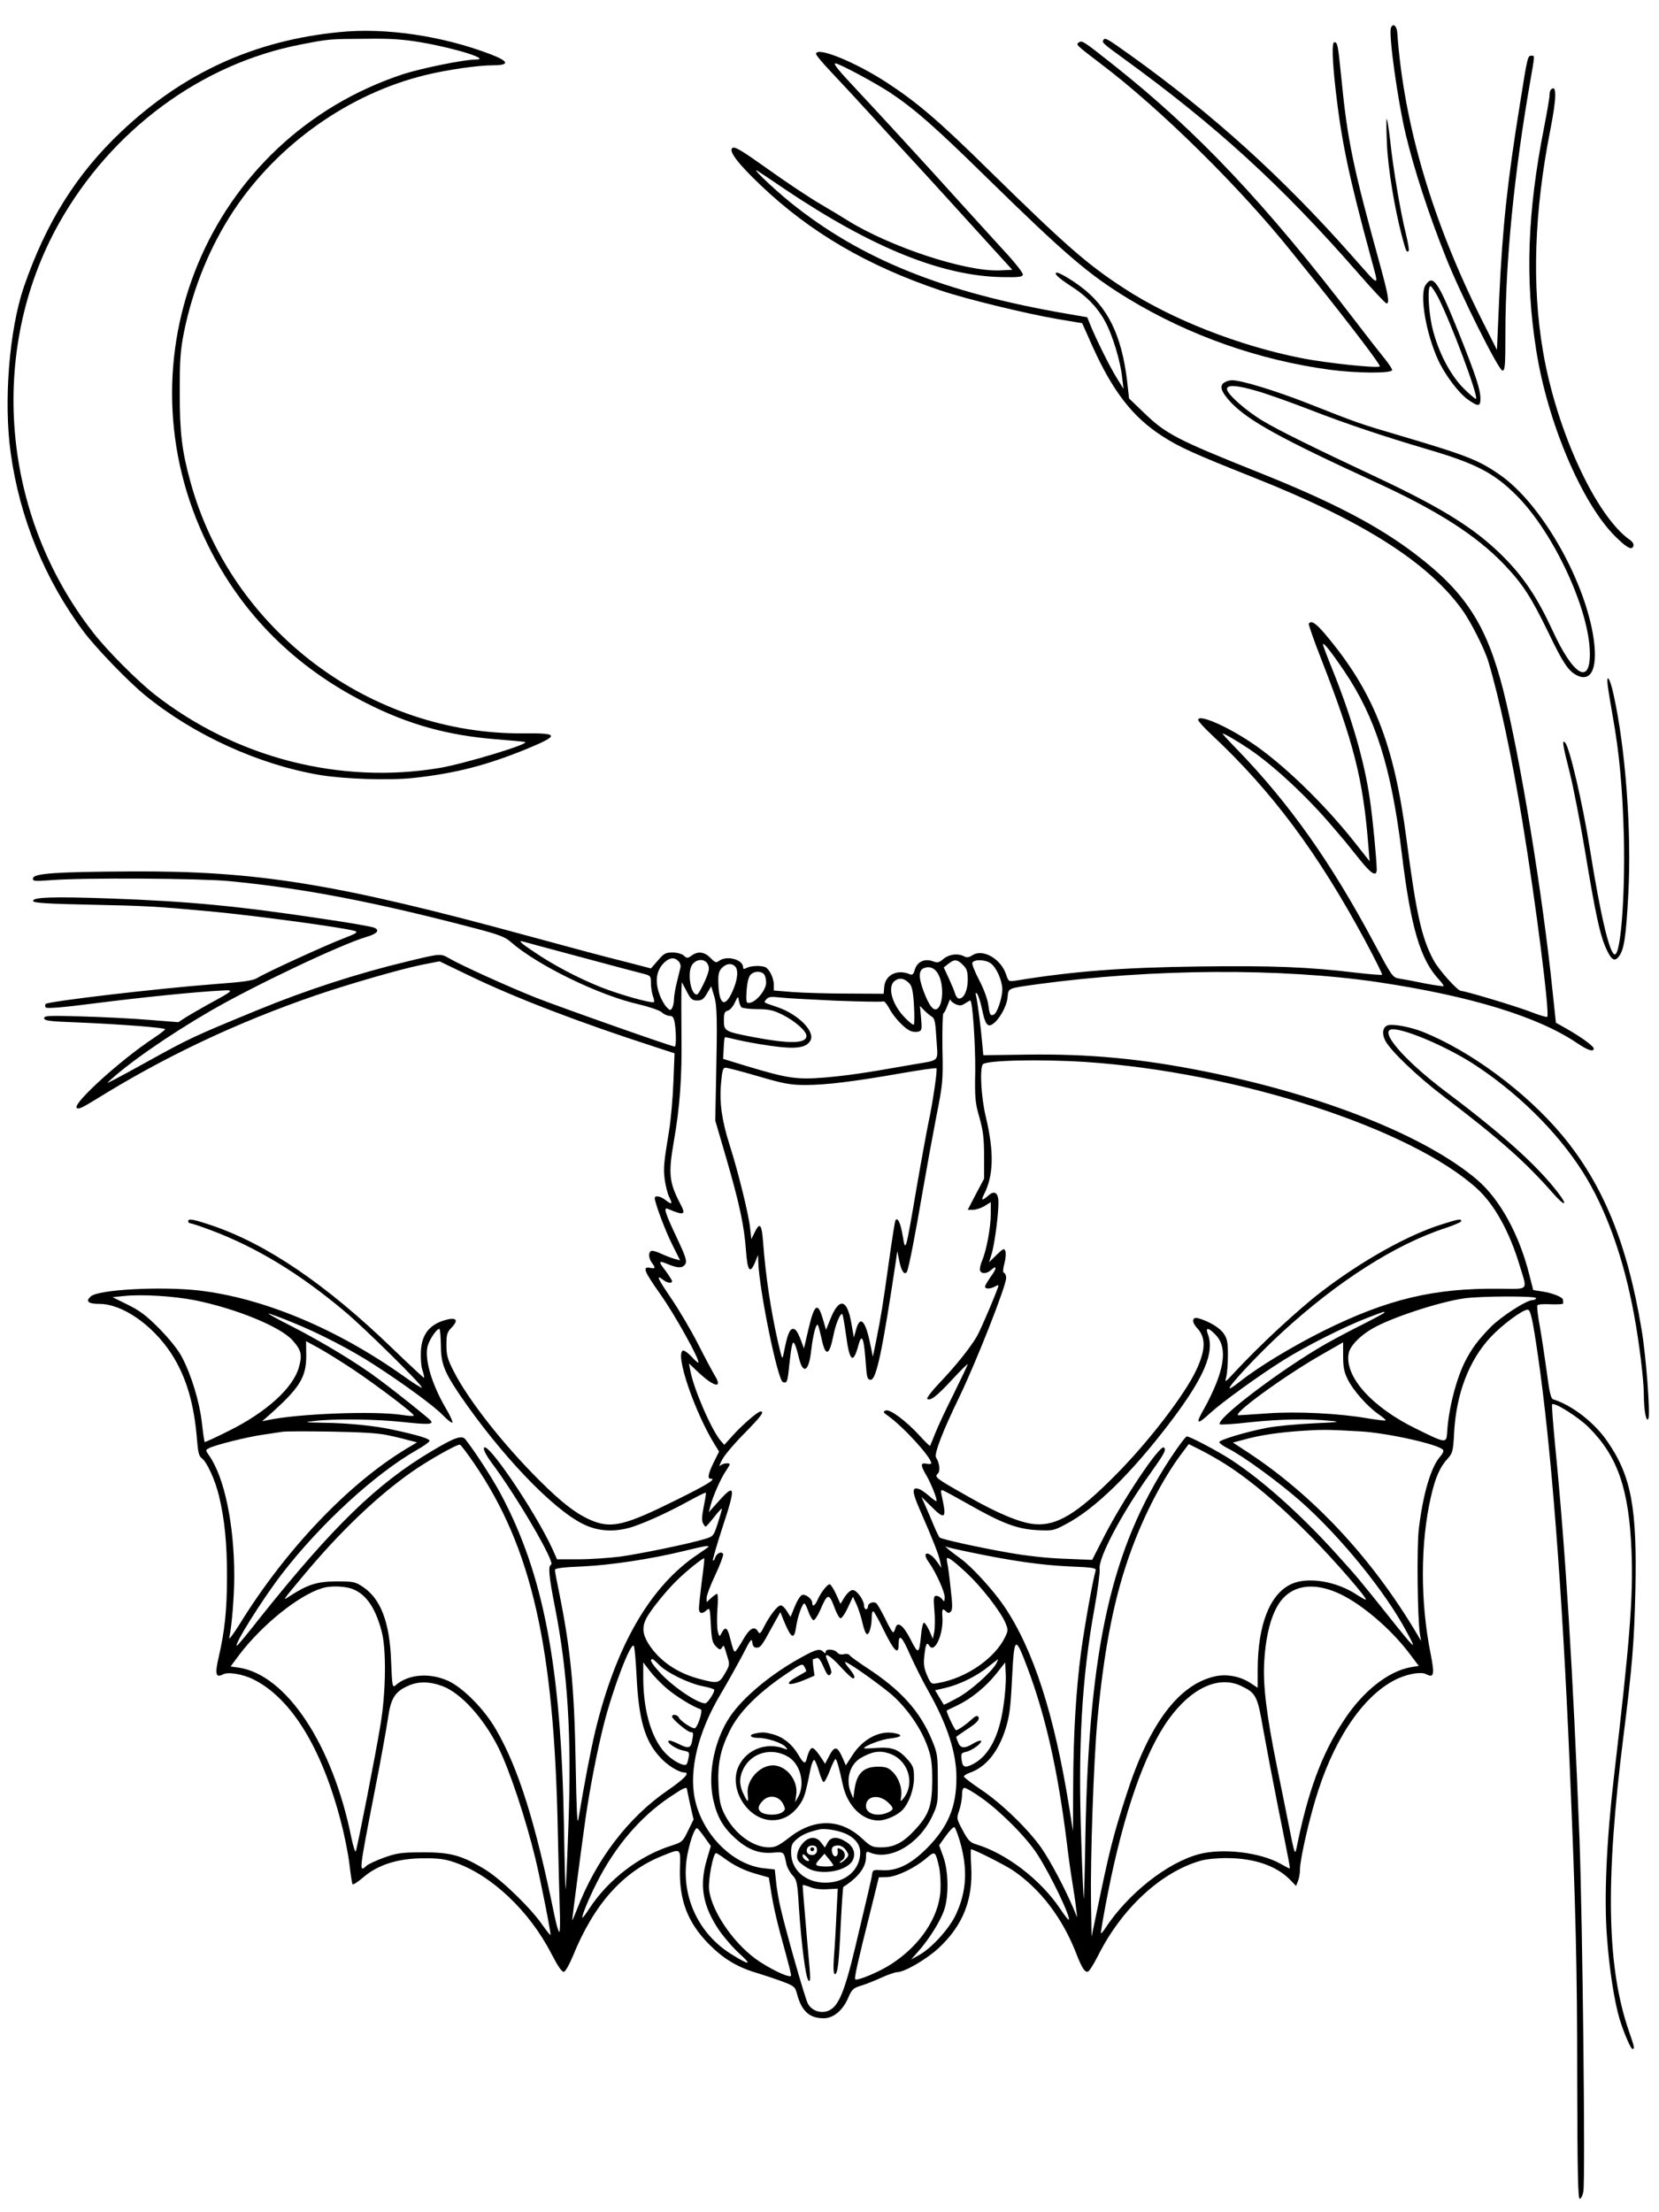 <?xml version="1.0" standalone="no"?>
<!DOCTYPE svg PUBLIC "-//W3C//DTD SVG 20010904//EN"
 "http://www.w3.org/TR/2001/REC-SVG-20010904/DTD/svg10.dtd">
<svg version="1.0" xmlns="http://www.w3.org/2000/svg"
 width="864pt" height="1152pt" viewBox="0 0 864 1152"
 preserveAspectRatio="xMidYMid meet">

<g transform="translate(0,1152) scale(0.1,-0.1)"
fill="#000000" stroke="none">
<path d="M7244 11375 c-13 -33 35 -379 77 -555 44 -184 120 -417 209 -640 76
-192 275 -590 295 -590 13 0 15 28 15 193 0 374 46 837 130 1317 24 137 23
130 6 130 -20 0 -21 -4 -60 -250 -66 -408 -91 -643 -108 -1008 l-12 -274 -75
149 c-261 519 -410 1024 -444 1502 -2 37 -23 53 -33 26z"/>
<path d="M1770 11353 c-443 -43 -813 -211 -1138 -518 -233 -220 -392 -473
-508 -810 -76 -223 -106 -598 -68 -866 47 -338 179 -660 381 -930 64 -85 231
-258 318 -329 253 -207 593 -362 912 -416 129 -21 359 -29 488 -15 219 24 381
66 593 153 166 69 163 81 -18 79 -802 -8 -1526 537 -1738 1309 -45 163 -56
257 -56 465 0 169 3 218 22 315 47 230 136 448 260 635 230 346 600 607 997
704 110 27 272 51 353 51 88 0 83 21 -15 58 -249 95 -544 139 -783 115z m420
-53 c177 -30 370 -90 288 -90 -61 0 -281 -45 -378 -76 -1017 -335 -1495 -1484
-1018 -2451 177 -360 455 -638 825 -824 220 -112 426 -169 680 -189 76 -6 142
-12 147 -14 32 -8 -311 -112 -444 -135 -520 -87 -1063 53 -1485 383 -88 69
-248 229 -319 321 -479 612 -551 1465 -180 2130 273 487 741 834 1264 934 145
28 144 28 335 29 128 2 198 -3 285 -18z"/>
<path d="M5746 11311 c-8 -12 1 -20 99 -91 488 -354 826 -662 1228 -1122 76
-87 142 -158 148 -158 17 0 9 44 -35 205 -141 511 -169 646 -201 975 -17 168
-19 180 -36 180 -13 0 -11 -86 6 -240 31 -275 69 -456 184 -879 44 -165 55
-165 -100 9 -358 405 -721 734 -1151 1042 -126 90 -133 94 -142 79z"/>
<path d="M5620 11300 c-19 -12 -17 -13 110 -110 312 -235 733 -651 1000 -986
14 -17 68 -84 121 -150 184 -230 341 -436 335 -442 -11 -11 -283 18 -408 43
-328 65 -676 202 -923 363 -194 126 -304 223 -700 611 -266 262 -375 355 -535
460 -167 109 -370 191 -370 150 0 -6 33 -46 73 -88 69 -73 138 -148 237 -256
25 -28 99 -109 165 -180 131 -142 236 -258 424 -465 l123 -135 -62 -3 c-178
-9 -575 122 -799 262 -20 13 -83 51 -141 85 -58 34 -181 116 -273 182 -135 96
-171 118 -183 108 -20 -16 28 -80 149 -195 258 -245 556 -419 937 -547 134
-45 438 -119 605 -148 l131 -22 52 -117 c107 -238 211 -372 365 -471 91 -59
168 -93 477 -216 567 -225 909 -442 1086 -690 44 -60 117 -206 135 -267 58
-194 121 -488 178 -836 69 -417 143 -1001 129 -1015 -3 -3 -41 8 -84 25 -74
29 -344 110 -365 110 -18 0 -114 107 -142 158 -63 116 -91 241 -142 632 -66
503 -173 772 -428 1073 -46 53 -69 68 -81 49 -2 -4 27 -88 66 -187 168 -431
217 -623 244 -965 l7 -85 -83 105 c-160 201 -376 409 -535 514 -132 88 -275
149 -275 117 0 -6 32 -42 72 -79 313 -293 551 -613 798 -1071 51 -95 90 -174
88 -177 -3 -2 -61 2 -129 10 -256 31 -444 38 -826 33 -397 -5 -656 -25 -949
-73 -41 -6 -42 -6 -54 31 -27 82 -121 136 -175 101 -19 -12 -30 -14 -44 -6
-33 17 -78 11 -107 -13 -23 -20 -32 -22 -55 -13 -43 16 -82 -2 -94 -42 -7 -24
-13 -31 -25 -26 -66 29 -130 -2 -135 -66 l-3 -35 -188 1 c-104 0 -233 4 -286
8 l-98 8 0 29 c0 37 -24 84 -45 93 -25 9 -74 7 -96 -4 -14 -8 -19 -7 -19 3 0
40 -84 63 -124 34 -16 -12 -22 -10 -46 15 -32 32 -65 36 -98 12 -21 -15 -25
-15 -41 0 -10 9 -35 16 -59 16 -35 0 -45 -5 -76 -42 l-36 -41 -127 33 c-124
31 -255 66 -508 135 -1003 274 -1418 341 -2075 337 -387 -2 -503 -10 -508 -35
-3 -16 4 -17 100 -10 168 13 769 9 918 -5 388 -37 764 -109 1295 -249 114 -30
147 -43 176 -69 137 -120 460 -278 666 -324 54 -13 107 -31 119 -41 11 -11 30
-19 41 -19 16 0 22 -8 27 -37 8 -49 8 -123 0 -123 -17 0 -597 205 -724 255
-150 60 -395 171 -455 207 -40 23 -47 22 -215 -19 -259 -62 -526 -149 -779
-253 -333 -137 -353 -146 -582 -273 -139 -77 -208 -113 -199 -105 99 95 317
247 540 376 225 130 671 342 808 383 56 16 72 35 41 48 -13 6 -130 26 -259 45
-451 68 -701 92 -1112 107 -308 11 -412 7 -405 -14 3 -9 86 -14 293 -18 294
-6 347 -9 629 -35 234 -22 695 -84 753 -102 19 -6 8 -13 -65 -41 -100 -39
-392 -173 -440 -202 -25 -16 -69 -22 -229 -34 -298 -23 -861 -89 -876 -103 -4
-4 -4 -12 0 -18 5 -7 84 -1 262 22 234 30 529 60 658 66 63 4 59 0 -68 -69
-47 -26 -102 -58 -123 -71 l-38 -25 -152 12 c-84 7 -241 15 -349 18 -174 5
-198 4 -198 -9 0 -13 27 -17 168 -22 219 -9 462 -27 462 -36 0 -3 -28 -25 -63
-48 -168 -111 -414 -334 -398 -360 6 -11 27 -2 92 38 364 227 741 405 1154
547 176 60 440 136 552 159 l92 18 158 -76 c236 -114 569 -242 962 -369 l104
-34 -6 -150 c-3 -82 -13 -195 -22 -250 -28 -171 -31 -198 -23 -259 5 -33 15
-73 23 -89 19 -38 15 -42 -18 -17 -26 21 -57 27 -57 11 0 -24 55 -171 91 -242
l41 -82 -27 7 c-15 4 -47 16 -71 27 -24 12 -48 18 -54 14 -14 -9 -12 -38 5
-61 20 -27 19 -32 -10 -26 -41 7 -31 -17 55 -139 74 -104 208 -345 197 -355
-2 -2 -18 12 -36 32 -18 19 -38 33 -44 31 -43 -15 59 -317 165 -489 l23 -37
-28 -56 c-28 -58 -34 -85 -17 -85 34 0 -12 -29 -182 -113 -255 -127 -329 -146
-426 -109 -83 32 -162 92 -287 217 -187 187 -367 416 -442 564 -32 62 -38 84
-38 137 0 55 3 66 28 92 40 42 20 56 -47 34 -73 -25 -109 -74 -114 -156 -2
-35 1 -81 8 -101 7 -20 10 -38 8 -40 -1 -1 -75 67 -163 152 -347 335 -656 545
-943 642 -99 33 -122 37 -122 21 0 -5 5 -10 10 -10 6 0 55 -16 108 -36 237
-89 460 -224 697 -423 102 -85 410 -389 402 -397 -2 -3 -47 25 -98 62 -347
246 -729 405 -1064 444 -197 22 -518 5 -561 -30 -31 -26 -16 -40 44 -40 118 0
275 -108 373 -257 78 -120 120 -260 135 -451 5 -62 10 -85 24 -95 27 -19 69
-110 90 -195 30 -123 43 -255 42 -427 0 -171 -12 -279 -43 -414 -21 -90 -15
-110 23 -90 26 14 104 1 159 -27 196 -98 355 -357 454 -739 19 -71 39 -172 45
-224 6 -52 13 -98 16 -103 3 -4 28 12 56 36 75 65 181 99 313 99 78 1 114 -4
165 -22 190 -66 387 -252 501 -474 35 -67 55 -97 66 -95 8 2 29 39 47 83 109
268 259 437 461 519 104 42 99 45 96 -64 -4 -168 41 -283 153 -396 76 -76 148
-119 251 -149 33 -10 90 -29 128 -43 63 -24 68 -27 78 -66 24 -89 64 -126 139
-126 50 0 100 41 128 108 18 42 27 50 64 61 24 7 72 26 107 42 35 16 72 29 83
29 38 0 152 66 217 126 125 117 179 250 169 425 -3 49 -3 89 -1 89 15 0 179
-83 220 -111 143 -98 257 -248 329 -434 30 -77 46 -101 63 -90 6 3 28 39 48
78 124 249 331 440 538 498 28 8 90 14 140 13 137 -1 250 -40 320 -109 l35
-36 10 26 c6 15 10 40 10 57 0 57 52 283 96 416 95 292 250 508 416 582 57 25
120 35 145 22 41 -22 45 -2 24 104 -55 272 -54 580 1 819 23 101 47 156 88
200 25 28 28 38 33 135 11 203 78 377 190 497 60 64 166 143 193 143 15 0 26
-50 53 -236 69 -472 127 -1219 166 -2139 32 -760 39 -1054 39 -1642 1 -471 4
-613 13 -613 7 0 15 17 19 37 11 60 -4 1396 -20 1833 -34 882 -74 1519 -127
2053 -11 115 -18 211 -16 214 13 12 137 -66 192 -121 150 -150 209 -321 222
-646 9 -239 -9 -466 -92 -1175 -38 -326 -52 -630 -36 -831 12 -170 39 -339 66
-429 23 -74 58 -155 67 -155 12 0 10 10 -17 88 -117 335 -126 781 -30 1542 45
357 56 488 62 760 9 429 -21 593 -146 774 -67 98 -183 188 -282 219 -12 4 -20
36 -33 139 -10 73 -26 180 -36 237 -11 57 -17 109 -13 114 3 5 35 7 70 5 36
-1 65 0 64 5 0 4 -1 12 -1 18 0 14 -55 36 -110 44 l-45 7 -19 74 c-52 212
-154 399 -274 501 -267 227 -799 439 -1409 562 -336 68 -611 94 -940 89 l-222
-3 -6 65 c-7 82 -25 219 -32 245 -4 14 -2 17 6 10 5 -6 17 -41 25 -79 16 -78
28 -96 54 -80 34 21 74 91 79 138 6 53 -4 48 158 71 597 81 1269 85 1775 10
480 -72 829 -179 1032 -316 56 -38 88 -49 88 -29 0 12 -67 61 -140 102 -30 17
-56 32 -57 32 0 1 -8 73 -17 161 -52 506 -168 1217 -257 1570 -87 342 -197
512 -464 714 -192 145 -425 267 -805 419 -435 174 -489 202 -607 317 l-73 70
-10 90 c-29 242 -102 389 -244 494 -48 36 -108 71 -121 71 -21 0 5 -26 65 -65
90 -57 147 -117 187 -192 37 -69 78 -203 87 -288 l7 -60 -37 60 c-36 58 -107
202 -137 276 l-15 37 -99 17 c-649 111 -1080 285 -1448 582 -97 79 -216 194
-165 160 14 -9 77 -51 140 -94 450 -302 812 -449 1125 -456 91 -2 110 1 112
13 2 8 -43 65 -99 125 -55 61 -160 175 -232 255 -146 163 -439 481 -532 580
-98 104 -127 140 -113 140 20 -1 203 -99 284 -152 129 -86 235 -179 508 -447
409 -400 530 -503 734 -627 317 -192 680 -320 1053 -370 137 -18 320 -19 320
-1 0 7 -19 35 -41 62 -23 28 -91 115 -152 195 -467 610 -821 985 -1252 1327
-163 129 -169 133 -185 123z m1381 -3275 c163 -242 244 -499 299 -945 47 -389
97 -559 196 -663 14 -16 24 -30 22 -32 -2 -2 -46 4 -98 14 -52 11 -112 22
-132 25 -36 6 -38 10 -134 189 -221 414 -436 719 -707 1000 -47 48 -83 87 -80
87 10 0 74 -37 138 -80 129 -87 304 -250 435 -405 23 -27 52 -61 64 -75 11
-14 47 -58 79 -98 59 -74 87 -90 87 -49 -1 53 -21 268 -36 366 -28 197 -97
432 -195 675 -27 66 -49 125 -49 130 0 16 42 -37 111 -139z m-4066 -1465 c324
-87 369 -99 413 -110 40 -10 42 -12 42 -50 0 -21 5 -51 10 -66 6 -15 8 -29 6
-32 -10 -9 -181 39 -281 79 -118 48 -242 113 -342 181 -73 48 -89 64 -55 54 9
-3 103 -28 207 -56z m598 -45 c9 -8 13 -23 11 -32 -2 -10 -11 -45 -19 -78 -8
-32 -15 -73 -15 -90 0 -16 -5 -37 -10 -45 -8 -13 -12 -12 -28 5 -11 11 -27 39
-36 63 -27 71 -19 130 25 171 27 25 52 27 72 6z m154 -18 c9 -19 6 -36 -17
-88 -16 -35 -33 -65 -38 -67 -33 -11 -55 111 -28 153 22 33 68 35 83 2z m1328
-2 c20 -19 25 -34 25 -77 0 -55 -20 -98 -45 -98 -7 0 -16 10 -20 23 -3 12 -18
48 -33 81 l-27 58 24 19 c31 25 47 24 76 -6z m144 9 c30 -21 60 -89 61 -135 0
-46 -27 -126 -45 -133 -18 -7 -21 -1 -29 57 -4 27 -25 83 -47 124 -22 42 -38
82 -35 89 7 19 67 18 95 -2z m-1331 -16 c19 -19 14 -71 -14 -132 -40 -89 -71
-67 -73 52 -1 40 4 57 19 72 23 23 50 26 68 8z m1072 -77 c14 -57 6 -124 -17
-143 -20 -16 -44 13 -72 88 -28 74 -28 112 2 123 39 15 73 -11 87 -68z m-922
37 c7 -7 12 -27 12 -45 0 -38 -51 -100 -85 -105 -19 -3 -20 2 -17 62 3 40 10
72 20 83 17 20 53 22 70 5z m759 -50 c13 -15 19 -43 23 -115 3 -52 2 -97 -1
-99 -4 -2 -24 13 -44 34 -70 70 -96 166 -54 195 24 18 51 12 76 -15z m-1106
-88 c24 0 34 7 51 37 l22 37 15 -50 c16 -52 17 -122 10 -454 l-4 -195 57 -195
c69 -237 94 -354 103 -482 8 -108 21 -125 48 -60 l15 37 1 -35 c4 -144 101
-617 128 -627 22 -8 25 0 34 94 12 106 17 125 28 103 5 -8 14 -39 21 -68 21
-91 52 -77 64 31 10 86 27 152 36 136 4 -8 12 -40 19 -71 20 -95 40 -89 61 16
12 62 37 122 47 112 3 -3 11 -51 19 -107 18 -139 37 -156 64 -56 18 67 29 43
38 -81 6 -87 9 -97 27 -97 29 0 61 153 131 620 l7 50 11 -54 c10 -50 27 -74
39 -54 9 14 45 201 82 418 20 116 52 291 71 389 34 172 36 187 32 358 -1 98 1
179 5 181 4 1 14 20 22 42 8 22 14 35 15 29 0 -6 12 -16 26 -23 22 -9 31 -9
50 4 13 8 25 15 27 15 12 0 27 -226 26 -365 -3 -144 0 -169 22 -245 19 -68 24
-108 24 -201 l0 -117 -43 -81 -42 -81 27 0 c16 0 43 9 61 20 l32 20 0 -59 c0
-71 -22 -191 -45 -245 -9 -21 -14 -45 -11 -52 7 -19 35 -18 58 3 31 28 30 8
-2 -35 -16 -23 -30 -46 -30 -52 0 -13 26 -13 51 0 10 6 19 9 19 6 0 -13 -94
-235 -113 -266 -37 -62 -110 -153 -190 -237 -43 -45 -73 -84 -68 -88 18 -10
46 11 130 101 44 48 81 84 81 80 0 -3 -33 -73 -73 -154 -41 -81 -84 -174 -97
-207 -13 -33 -25 -62 -26 -64 -2 -2 -26 21 -53 51 -72 79 -157 142 -178 133
-16 -6 -14 -10 12 -28 83 -60 225 -216 225 -247 0 -4 -11 -5 -25 -2 -32 6 -32
-8 0 -62 25 -43 58 -127 52 -133 -2 -2 -19 10 -38 27 -19 16 -42 33 -53 36
-38 13 -37 -13 4 -107 68 -156 100 -236 106 -271 l7 -33 -25 35 c-24 35 -58
52 -58 30 0 -7 8 -24 19 -38 36 -51 81 -152 81 -179 -1 -25 -2 -26 -14 -10 -7
9 -21 17 -29 17 -15 0 -16 -10 -11 -74 4 -40 3 -91 0 -112 l-8 -38 -18 42
c-11 23 -23 42 -28 42 -5 0 -12 -28 -15 -63 -10 -102 -14 -105 -55 -24 -38 75
-69 97 -79 58 -3 -12 -8 -21 -12 -21 -4 0 -23 32 -41 71 -19 38 -40 75 -46 80
-15 12 -44 1 -44 -17 0 -8 -4 -14 -10 -14 -5 0 -10 8 -10 18 0 29 -38 82 -59
82 -11 0 -28 -15 -42 -36 l-22 -36 -23 51 c-13 28 -28 51 -33 51 -13 0 -47
-44 -63 -81 -13 -30 -28 -39 -28 -16 0 21 -35 48 -53 41 -9 -3 -26 -30 -38
-60 l-22 -54 -19 30 c-10 17 -24 30 -32 30 -16 0 -55 -49 -86 -109 -18 -37
-24 -42 -32 -28 -18 33 -44 19 -79 -43 -19 -33 -37 -60 -41 -60 -7 0 -10 8
-28 78 -12 47 -24 53 -41 20 -12 -23 -13 -23 -21 7 -4 17 -5 67 -2 113 4 45 3
82 -1 82 -5 0 -19 -10 -32 -22 l-23 -21 0 23 c0 12 20 66 45 118 25 53 43 102
41 109 -7 17 -34 5 -42 -19 -3 -11 -8 -17 -11 -14 -3 2 20 82 51 177 68 205
65 228 -19 134 l-54 -60 10 37 c13 50 56 146 80 179 10 15 19 30 19 33 0 11
-36 6 -49 -6 -8 -7 -3 7 10 31 13 25 66 87 117 138 86 88 105 113 83 113 -14
0 -91 -66 -143 -123 l-46 -51 -21 24 c-48 59 -139 269 -156 363 l-7 37 53 -50
c81 -75 124 -81 81 -12 -12 20 -51 93 -86 162 -35 69 -98 176 -140 238 -74
109 -81 127 -42 97 22 -17 46 -20 46 -6 0 4 -16 29 -35 55 -39 50 -36 54 18
31 49 -20 74 -19 87 4 8 15 -1 42 -44 133 -63 133 -72 163 -48 153 87 -37 96
-32 64 28 -57 110 -62 154 -33 322 32 181 43 339 40 550 -1 110 -1 218 0 240
l2 40 25 -47 c21 -41 29 -48 55 -48z m230 -35 c6 -5 42 -10 82 -10 59 0 83 -5
130 -28 65 -32 127 -86 127 -111 0 -41 -86 -43 -280 -6 -145 28 -150 31 -150
86 0 38 4 47 20 51 12 3 28 22 37 42 16 34 17 35 21 11 2 -14 8 -29 13 -35z
m492 34 c131 -5 242 -7 247 -4 5 3 18 -12 30 -34 23 -46 82 -109 113 -120 12
-5 30 -6 40 -3 18 5 19 12 14 70 l-6 64 22 -23 c13 -13 31 -28 41 -34 14 -8
18 -30 23 -117 7 -123 24 -106 -132 -133 -247 -44 -328 -55 -447 -66 -149 -12
-195 -5 -408 59 l-124 38 3 55 c1 30 4 55 6 57 1 2 29 -4 61 -12 33 -8 112
-23 177 -32 132 -19 187 -11 208 28 25 47 -64 136 -171 173 -79 27 -74 23 -59
41 11 13 25 15 69 10 30 -4 162 -11 293 -17z m1299 -319 c793 -53 1697 -346
2042 -661 90 -83 168 -224 221 -401 40 -132 51 -120 -105 -119 -342 4 -583
-54 -915 -218 -166 -83 -342 -189 -442 -269 -22 -17 -44 -32 -48 -32 -19 0
146 177 275 295 287 263 589 456 848 540 45 15 82 31 82 36 0 13 -11 12 -102
-17 -173 -54 -410 -186 -619 -345 -126 -96 -330 -285 -462 -428 -48 -52 -49
-52 -40 -19 4 18 8 69 8 113 0 67 -4 85 -23 112 -20 29 -75 62 -130 78 -33 10
-38 -18 -8 -50 47 -50 46 -113 -4 -220 -60 -128 -248 -373 -420 -546 -199
-201 -306 -266 -421 -256 -73 6 -194 56 -349 145 -170 96 -174 100 -156 118
14 13 10 54 -9 84 -11 18 33 134 122 317 88 183 243 576 243 618 0 13 -5 25
-11 27 -7 2 -6 18 2 49 7 25 9 54 5 64 -6 16 -11 14 -46 -20 l-39 -38 14 45
c15 51 35 201 35 266 0 48 -19 64 -48 40 -37 -32 -44 -32 -28 1 51 98 54 221
10 406 -24 99 -32 246 -16 272 14 22 299 28 534 13z m-1702 -75 c133 -39 168
-45 246 -45 106 0 252 18 497 61 98 17 180 29 184 26 6 -7 -19 -179 -42 -285
-8 -39 -36 -190 -61 -335 -59 -346 -58 -340 -73 -250 -12 66 -24 93 -37 80 -3
-3 -18 -99 -34 -213 -32 -229 -40 -280 -66 -411 l-18 -88 -16 77 c-24 113 -51
138 -71 66 l-12 -43 -13 73 c-22 131 -65 138 -112 17 l-20 -50 -17 58 c-26 89
-44 76 -74 -52 l-24 -103 -19 51 c-14 35 -25 51 -37 51 -19 0 -31 -31 -49
-125 -8 -39 -8 -38 -30 55 -38 168 -64 341 -78 523 -7 94 -17 105 -45 47 l-16
-33 -7 62 c-8 72 -63 294 -106 428 -40 126 -54 219 -45 320 6 68 10 83 23 83
10 0 87 -20 172 -45z m-2935 -1166 c213 -43 444 -137 508 -208 47 -52 52 -77
33 -143 -31 -107 -169 -232 -364 -329 -68 -34 -124 -60 -126 -58 -2 2 -9 49
-15 104 -13 109 -55 246 -104 339 -19 37 -66 95 -117 147 -67 68 -102 94 -165
125 l-79 39 59 6 c92 10 259 0 370 -22z m6985 11 c0 -5 -8 -10 -18 -10 -32 0
-166 -87 -219 -141 -67 -69 -98 -111 -133 -179 -46 -91 -86 -247 -93 -365 -4
-63 -4 -63 -162 15 -230 112 -374 272 -351 393 7 38 59 92 126 130 98 56 344
137 476 156 86 12 374 13 374 1z m-790 -75 c0 -3 -51 -30 -112 -61 -62 -31
-149 -77 -193 -102 -233 -133 -577 -394 -552 -419 4 -3 76 1 159 11 155 16
299 19 418 7 56 -5 43 -7 -90 -13 -85 -4 -193 -14 -240 -23 -110 -21 -250 -63
-250 -75 0 -5 21 -21 48 -34 80 -41 261 -173 378 -276 205 -182 437 -466 549
-676 58 -107 51 -101 -106 96 -144 180 -147 184 -260 309 -195 216 -412 408
-579 509 -77 46 -185 102 -199 102 -6 0 -44 -51 -85 -113 -307 -467 -424 -986
-443 -1955 -3 -188 -7 -341 -9 -339 -1 1 -8 142 -13 312 -17 482 3 837 69
1200 17 94 29 186 27 205 -8 57 116 291 260 492 78 110 88 127 75 140 -20 20
-222 -283 -323 -485 l-51 -100 -146 6 c-90 3 -204 16 -292 32 -159 28 -349 70
-357 79 -3 3 -16 29 -28 58 -12 29 -32 76 -44 103 l-22 50 55 -54 c63 -63 75
-57 57 29 -13 61 -13 60 -3 60 4 0 63 -32 132 -71 179 -102 256 -131 360 -137
82 -4 88 -3 151 31 152 79 343 266 549 538 172 228 227 358 190 453 -13 35 3
34 40 -4 51 -52 52 -134 3 -257 -15 -37 -42 -94 -60 -125 -49 -84 -41 -92 28
-28 62 57 257 198 380 275 121 76 318 175 439 222 97 37 90 34 90 28z m-5688
-51 c135 -54 309 -144 427 -221 155 -100 313 -216 357 -262 24 -25 46 -42 50
-39 3 4 -12 38 -35 76 -71 122 -109 247 -95 317 6 33 47 95 62 95 4 0 7 -37 8
-83 0 -96 17 -139 96 -257 212 -311 484 -598 646 -677 79 -39 167 -43 259 -13
77 26 192 79 302 140 41 22 75 39 77 37 2 -2 -3 -34 -11 -72 -9 -47 -11 -74
-4 -87 5 -10 12 -18 14 -18 3 0 23 23 45 51 22 28 40 47 40 42 0 -4 -10 -38
-22 -76 -22 -67 -22 -67 -70 -82 -88 -26 -331 -76 -438 -91 -58 -7 -155 -14
-217 -14 l-112 0 -24 54 c-92 200 -355 586 -357 522 0 -11 17 -42 38 -70 131
-174 337 -526 312 -534 -16 -6 -12 -58 20 -220 67 -340 88 -676 70 -1147 -6
-176 -13 -321 -14 -323 -2 -1 -6 150 -9 335 -15 828 -106 1305 -329 1723 -43
80 -127 211 -183 283 -18 25 -53 14 -174 -58 -286 -169 -514 -390 -895 -867
-64 -82 -119 -148 -122 -148 -19 0 130 238 232 371 202 263 488 525 706 649
34 19 63 40 65 46 4 11 -57 30 -187 58 -92 21 -241 36 -367 37 -98 2 -103 3
-48 9 103 13 324 10 463 -5 129 -14 158 -13 147 5 -7 11 -164 137 -270 216
-108 82 -292 193 -453 276 -74 37 -129 68 -124 68 6 0 61 -20 124 -46z m318
-246 c131 -88 322 -233 315 -240 -3 -3 -31 -1 -62 4 -146 22 -546 6 -698 -27
l-30 -6 30 26 c166 147 200 201 200 316 l-1 75 66 -36 c36 -20 117 -70 180
-112z m5155 70 c0 -56 5 -84 24 -121 27 -56 103 -142 161 -182 22 -15 39 -30
36 -32 -2 -2 -44 3 -93 11 -148 26 -369 37 -521 26 -76 -5 -143 -10 -151 -10
-44 0 237 205 434 317 61 35 110 63 110 63 0 0 0 -33 0 -72z m93 -392 c144 -9
411 -69 428 -97 3 -6 -3 -20 -14 -32 -49 -54 -91 -195 -113 -380 -11 -95 -7
-465 6 -547 l6 -35 -23 39 c-235 395 -541 722 -885 947 l-72 47 57 15 c81 23
181 38 302 46 102 7 136 7 308 -3z m-5063 -21 c39 -8 87 -20 108 -26 l39 -10
-57 -34 c-301 -182 -627 -524 -866 -911 -34 -54 -58 -87 -55 -72 13 55 26 217
26 319 0 271 -51 516 -132 631 -18 26 -18 27 -1 36 30 17 204 60 283 71 41 6
86 13 100 15 14 3 129 3 255 1 164 -3 250 -8 300 -20z m446 -148 c298 -437
415 -950 434 -1912 3 -148 8 -327 10 -398 3 -70 2 -127 -2 -127 -5 0 -16 39
-26 88 -98 480 -187 765 -304 966 -61 106 -171 217 -249 253 -97 44 -209 35
-275 -24 -15 -13 -17 -2 -22 124 -7 205 -54 328 -148 390 -39 26 -50 28 -138
28 -101 -1 -148 -16 -241 -76 -42 -28 -42 -28 70 106 188 226 382 412 563 539
83 59 239 147 252 143 6 -2 40 -47 76 -100z m3884 15 c136 -81 301 -219 477
-398 123 -125 295 -324 281 -324 -5 0 -24 11 -43 23 -107 73 -259 98 -345 58
-111 -51 -174 -210 -175 -443 l0 -97 -35 23 c-53 36 -124 50 -185 37 -190 -41
-345 -246 -464 -618 -70 -216 -89 -293 -157 -623 l-24 -115 -3 175 c-4 231 14
743 33 950 36 386 90 655 180 897 67 181 162 363 254 487 l42 56 52 -26 c29
-14 79 -42 112 -62z m-2665 -446 c0 -2 -24 -19 -54 -39 -248 -165 -427 -473
-536 -922 -25 -106 -56 -268 -88 -460 -6 -34 -10 61 -14 295 -7 400 -27 597
-88 897 -11 52 -20 101 -20 108 0 8 40 14 144 18 151 7 359 39 531 81 102 25
125 29 125 22z m1371 -31 c213 -44 359 -65 507 -72 124 -5 142 -8 138 -22 -15
-49 -58 -292 -76 -424 -27 -208 -40 -429 -41 -702 l-1 -230 -19 120 c-78 487
-187 825 -339 1050 -56 83 -170 208 -229 250 -50 36 -90 69 -75 61 6 -3 66
-17 135 -31z m-1406 -149 c-8 -64 -15 -128 -15 -142 0 -27 16 -31 40 -9 16 15
18 10 22 -75 4 -77 8 -94 26 -113 19 -19 24 -20 32 -7 10 16 8 20 30 -53 11
-34 9 -42 -15 -82 -29 -51 -37 -53 -128 -29 -118 30 -212 94 -269 183 -32 51
-35 88 -12 134 23 43 102 142 161 199 50 49 136 118 141 113 1 -1 -4 -55 -13
-119z m1380 42 c75 -70 171 -193 199 -254 17 -40 17 -44 1 -78 -53 -111 -201
-214 -348 -240 -37 -7 -38 -7 -59 40 -16 38 -19 58 -14 103 7 62 13 72 26 51
27 -43 74 60 68 148 -3 44 0 50 20 30 9 -9 15 -9 24 0 9 9 9 36 -1 119 -6 60
-14 121 -18 136 -5 27 -3 28 16 18 12 -7 50 -39 86 -73z m-3213 -78 c77 -22
131 -94 165 -223 26 -92 23 -324 -6 -492 -24 -147 -119 -632 -128 -655 -3 -8
-13 23 -23 70 -97 484 -338 849 -587 886 l-42 6 46 62 c119 156 310 310 432
346 38 12 100 11 143 0z m5160 -32 c114 -55 261 -181 354 -303 l53 -70 -42 -7
c-118 -21 -252 -127 -351 -281 -113 -172 -185 -368 -244 -662 -8 -37 -11 -27
-40 120 -18 88 -45 226 -62 307 -54 267 -73 421 -66 543 9 163 47 286 108 342
68 64 171 68 290 11z m-2635 -72 c10 -27 23 -51 30 -53 6 -2 23 22 38 54 l27
58 19 -40 c10 -22 24 -66 31 -97 7 -32 17 -58 24 -58 12 0 24 44 24 91 0 16 3
29 8 28 4 0 29 -45 55 -99 53 -108 77 -131 77 -75 0 61 17 46 60 -53 24 -53
65 -136 92 -183 101 -178 150 -328 149 -458 0 -150 -43 -253 -152 -364 -84
-84 -155 -120 -232 -116 -49 3 -52 2 -55 -21 -3 -23 -25 -115 -88 -380 -60
-251 -92 -321 -153 -335 -38 -8 -77 9 -94 42 -15 29 -113 372 -142 498 -9 39
-20 99 -23 135 l-7 65 -56 6 c-162 17 -321 176 -360 360 -32 151 17 351 134
547 38 64 90 158 116 207 39 77 46 86 49 63 2 -20 9 -28 22 -28 21 0 27 8 85
115 l39 70 18 -45 c39 -94 54 -101 64 -33 7 52 32 123 43 123 4 0 13 -19 21
-42 8 -23 20 -43 26 -45 6 -2 21 20 34 49 40 93 47 95 77 14z m-1032 -350 c11
-228 42 -339 121 -425 37 -42 99 -81 128 -81 31 0 2 -32 -85 -92 -206 -141
-374 -360 -475 -623 -13 -33 -23 -57 -24 -54 0 9 48 381 70 534 23 158 59 343
95 487 48 188 141 431 156 407 4 -6 10 -75 14 -153z m2036 39 c94 -249 158
-534 204 -903 8 -68 21 -162 29 -210 8 -48 17 -109 20 -137 l6 -50 -23 55
c-45 104 -116 238 -163 306 -66 95 -206 232 -314 304 -49 33 -90 64 -90 69 0
5 14 14 32 20 82 29 146 107 184 225 21 66 27 112 34 253 12 237 16 240 81 68z
m-1917 14 c40 -40 154 -96 227 -110 32 -6 59 -15 59 -19 0 -17 -36 -70 -47
-70 -42 0 -171 88 -237 161 -44 48 -55 69 -38 69 4 0 20 -14 36 -31z m1755 9
c-24 -45 -138 -146 -205 -181 -37 -20 -68 -36 -69 -34 -1 1 -11 18 -23 38
l-22 37 52 12 c74 17 166 62 224 110 27 21 50 39 52 40 1 0 -3 -10 -9 -22z
m-1716 -131 c48 -41 136 -95 176 -108 14 -5 -17 -99 -32 -99 -17 0 -75 40 -81
55 -6 16 -36 21 -36 6 0 -13 81 -81 97 -81 15 0 15 -5 7 -49 -8 -36 -20 -38
-75 -10 -23 11 -44 18 -47 14 -11 -10 40 -44 76 -51 32 -6 34 -9 28 -37 -3
-17 -8 -33 -11 -35 -11 -11 -60 12 -99 48 -78 72 -125 220 -126 399 l0 84 34
-44 c18 -24 58 -66 89 -92z m1752 -97 c-22 -152 -76 -254 -157 -296 -43 -22
-55 -18 -60 22 -4 32 -1 36 22 41 31 6 88 48 79 58 -4 3 -22 -3 -40 -14 -45
-28 -67 -26 -79 5 -6 14 -10 27 -10 29 0 1 22 17 49 35 58 37 75 55 66 70 -5
8 -16 4 -34 -13 -29 -27 -72 -57 -82 -57 -7 0 -54 99 -48 103 2 1 26 13 52 25
72 34 148 95 203 163 l49 62 3 -65 c2 -36 -4 -112 -13 -168z m-2919 109 c94
-36 210 -162 289 -318 58 -116 142 -368 194 -582 28 -118 82 -391 78 -395 -2
-2 -21 22 -43 53 -58 85 -211 234 -295 286 -122 75 -182 92 -329 91 -110 0
-134 -4 -199 -27 -41 -15 -82 -34 -91 -42 -41 -37 -42 -41 40 381 33 166 64
341 71 389 14 100 36 136 104 166 53 24 112 24 181 -2z m4159 1 c77 -37 84
-51 115 -232 16 -89 51 -273 78 -408 60 -298 62 -310 58 -310 -2 0 -24 11 -48
25 -106 59 -299 82 -422 50 -167 -44 -372 -206 -491 -388 -10 -15 -19 -26 -21
-24 -3 2 14 97 36 210 82 415 191 729 315 902 118 165 262 232 380 175z
m-2869 -625 l16 -70 -29 -59 c-26 -55 -31 -59 -83 -76 -168 -52 -332 -177
-431 -329 -18 -28 -34 -49 -36 -47 -5 5 31 95 73 178 95 190 228 347 384 451
70 47 86 54 88 40 1 -10 10 -50 18 -88z m1515 43 c96 -67 237 -208 292 -295
69 -107 175 -328 163 -340 -2 -2 -23 24 -46 59 -101 150 -279 286 -434 333
-34 10 -44 21 -72 73 -32 60 -33 63 -19 103 8 23 15 59 15 80 0 26 5 39 13 39
8 0 47 -23 88 -52z m-112 -226 c41 -142 36 -258 -19 -378 -33 -74 -126 -177
-192 -214 l-43 -24 38 43 c55 62 113 154 134 214 25 74 23 204 -5 280 l-21 58
35 49 c20 28 40 48 45 45 4 -3 17 -36 28 -73z m-1330 21 l33 -46 -21 -71 c-40
-136 -21 -242 65 -369 26 -37 74 -93 108 -123 66 -60 49 -59 -49 2 -182 115
-270 330 -220 540 15 66 34 114 45 114 3 0 21 -21 39 -47z m1221 -152 c7 -30
10 -85 8 -127 -9 -140 -107 -286 -258 -383 -60 -39 -176 -88 -186 -78 -6 6 15
99 81 361 l42 170 44 1 c51 3 145 48 204 99 45 38 46 37 65 -43z m-1119 43
c52 -39 107 -66 174 -84 l59 -17 12 -74 c13 -82 31 -161 75 -318 16 -58 29
-110 29 -118 0 -16 -82 19 -161 70 -127 81 -252 258 -266 376 -6 49 21 191 36
191 4 0 23 -12 42 -26z"/>
<path d="M4182 2894 c-162 -87 -313 -212 -382 -316 -79 -119 -115 -293 -86
-427 19 -88 49 -143 111 -200 66 -61 124 -84 196 -79 63 5 61 7 74 -57 3 -17
17 -43 31 -59 24 -25 27 -37 35 -174 13 -191 35 -363 50 -376 9 -8 10 9 5 69
-10 106 -36 418 -36 427 0 4 16 0 37 -8 22 -10 57 -14 91 -12 l55 3 -7 -135
c-3 -74 -9 -174 -13 -222 -4 -60 -2 -88 5 -88 15 0 21 56 31 268 5 101 11 184
13 186 77 49 118 102 118 155 0 28 3 32 18 25 105 -46 256 40 326 186 30 63
31 70 30 195 0 119 -2 136 -29 200 -62 152 -162 264 -342 381 -44 29 -84 58
-88 64 -4 7 -17 9 -30 6 -14 -4 -28 0 -35 9 -15 18 -60 20 -60 3 0 -9 -3 -9
-12 0 -18 18 -37 14 -106 -24z m196 -54 c30 -33 59 -60 64 -60 15 0 8 18 -18
50 -15 17 -25 33 -23 35 7 6 157 -99 236 -164 83 -70 161 -181 195 -280 19
-53 23 -87 23 -176 -1 -130 -17 -176 -92 -256 -60 -65 -108 -89 -173 -89 -46
0 -55 4 -99 45 -113 106 -251 108 -382 5 -53 -41 -71 -50 -104 -50 -84 0 -180
71 -231 171 -22 43 -28 72 -32 144 -6 118 9 192 58 291 47 96 142 193 287 292
89 60 92 62 103 41 7 -11 10 -22 8 -23 -2 -2 -22 -13 -45 -26 -76 -42 -50 -54
37 -18 l52 22 -6 43 c-3 24 -4 43 -2 43 3 0 11 2 19 6 10 3 21 -11 36 -47 17
-38 25 -49 34 -40 11 11 10 17 -18 84 -15 36 19 16 73 -43z m19 -866 c53 -21
83 -58 83 -100 0 -90 -75 -157 -179 -158 -104 -1 -181 65 -181 157 0 38 5 49
30 70 27 23 60 37 115 50 28 7 93 -3 132 -19z"/>
<path d="M3933 2493 c-37 -7 -26 -23 15 -23 48 0 126 -26 144 -48 11 -14 10
-15 -7 -8 -91 35 -193 -2 -236 -87 -57 -111 34 -273 160 -285 60 -5 113 21
153 77 26 36 33 58 58 184 6 31 16 55 21 52 5 -3 16 -31 25 -61 8 -29 19 -54
24 -54 5 0 19 27 32 60 12 33 26 60 29 60 6 0 19 -43 39 -137 24 -107 100
-183 185 -183 39 0 100 27 127 57 33 36 58 107 58 165 0 50 -4 62 -31 93 -49
56 -82 68 -161 63 -37 -3 -68 -4 -68 -2 0 12 92 47 136 51 61 7 70 19 21 28
-77 15 -163 -31 -217 -114 l-35 -54 -16 37 c-29 66 -43 67 -74 6 l-18 -35 -16
25 c-37 56 -50 66 -61 50 -6 -8 -13 -27 -17 -42 -8 -38 -17 -35 -47 17 -32 53
-77 89 -131 104 -41 11 -53 12 -92 4z m171 -121 c64 -37 90 -139 54 -207 l-17
-30 6 41 c9 68 -43 140 -108 150 -74 11 -154 -72 -145 -148 5 -45 1 -47 -17
-10 -28 53 -29 94 -5 142 43 84 147 112 232 62z m527 17 c99 -33 137 -155 74
-234 -16 -19 -16 -19 -12 9 7 42 -11 96 -43 128 -23 23 -37 28 -77 28 -76 0
-111 -34 -123 -120 l-6 -45 -12 28 c-29 69 -7 148 50 182 59 34 98 41 149 24z
m-552 -264 c12 -25 12 -30 -5 -42 -21 -16 -78 -17 -105 -3 -25 14 -24 36 5 64
32 33 85 23 105 -19z m546 9 c31 -29 31 -38 0 -52 -55 -25 -115 -8 -115 33 0
53 67 64 115 19z"/>
<path d="M4185 1926 c-29 -29 -42 -73 -28 -95 5 -9 27 -26 49 -39 69 -41 209
-16 236 43 16 35 2 71 -36 94 -46 29 -79 27 -96 -5 l-14 -25 -19 25 c-24 33
-60 34 -92 2z m68 -28 c7 -21 -4 -38 -23 -38 -23 0 -34 16 -26 35 7 18 43 20
49 3z m153 -13 c16 -24 16 -27 -1 -45 -10 -11 -23 -20 -29 -20 -6 0 -3 5 7 11
23 13 22 46 -3 59 -17 9 -20 8 -17 -11 3 -28 -19 -36 -28 -10 -9 28 1 41 30
41 15 0 31 -10 41 -25z m-192 -54 c-7 -9 -34 10 -34 24 0 13 3 12 18 -2 10
-10 17 -20 16 -22z m126 -25 c0 -7 -63 -8 -83 -1 -11 5 -8 12 12 34 l25 28 23
-28 c13 -15 23 -30 23 -33z"/>
<path d="M4220 1890 c0 -5 5 -10 10 -10 6 0 10 5 10 10 0 6 -4 10 -10 10 -5 0
-10 -4 -10 -10z"/>
<path d="M8077 11053 c-4 -3 -7 -16 -7 -28 0 -13 -13 -89 -29 -171 -86 -438
-99 -786 -41 -1154 58 -376 237 -798 410 -971 60 -60 88 -76 96 -54 4 11 -2
22 -17 33 -177 123 -383 570 -453 982 -59 345 -46 727 38 1154 33 166 34 241
3 209z"/>
<path d="M7223 10773 c5 -128 40 -338 78 -482 21 -80 25 -88 35 -78 4 3 -3 43
-14 89 -27 106 -67 341 -82 486 -7 61 -15 112 -18 112 -3 0 -2 -57 1 -127z"/>
<path d="M7424 10035 c-32 -49 2 -250 65 -388 36 -79 109 -176 159 -210 50
-35 62 -34 62 6 0 49 -23 119 -112 342 -110 273 -135 309 -174 250z m66 -64
c70 -139 210 -514 197 -528 -3 -2 -32 22 -64 54 -71 71 -133 191 -163 314 -21
88 -27 219 -10 219 5 0 23 -27 40 -59z"/>
<path d="M6378 9529 c-30 -17 -20 -48 33 -105 91 -95 255 -186 749 -413 329
-151 528 -279 673 -430 97 -102 140 -168 229 -351 77 -161 105 -203 149 -226
80 -41 114 44 85 213 -52 300 -272 680 -480 827 -112 79 -175 104 -516 205
-224 66 -221 65 -490 171 -174 68 -346 120 -394 120 -11 0 -29 -5 -38 -11z
m168 -45 c49 -14 170 -57 269 -95 190 -74 389 -141 620 -209 252 -74 346 -123
463 -240 195 -195 382 -600 382 -826 0 -164 -88 -109 -194 122 -80 173 -152
281 -261 389 -140 140 -310 247 -645 405 -337 158 -523 250 -601 297 -88 52
-189 141 -189 167 0 24 53 20 156 -10z"/>
<path d="M8373 7950 c3 -25 15 -97 26 -160 35 -194 51 -375 58 -625 7 -309
-16 -615 -47 -615 -27 0 -75 204 -130 550 -38 238 -106 530 -129 553 -17 17
-14 -6 24 -156 19 -76 55 -260 80 -410 53 -320 76 -427 105 -496 30 -69 47
-82 70 -53 28 34 38 102 50 322 18 328 -14 763 -77 1045 -18 83 -38 113 -30
45z"/>
<path d="M7233 6182 c-31 -5 -39 -42 -18 -82 27 -52 169 -188 304 -290 293
-223 427 -342 569 -504 63 -72 81 -67 24 6 -110 142 -287 301 -582 523 -222
167 -356 325 -276 325 68 0 273 -88 411 -175 230 -147 444 -356 578 -568 119
-187 213 -447 267 -743 27 -145 50 -333 51 -414 0 -85 13 -152 24 -127 10 25
-12 325 -36 465 -74 447 -201 755 -414 1011 -188 225 -480 441 -731 540 -58
22 -138 38 -171 33z"/>
</g>
</svg>
